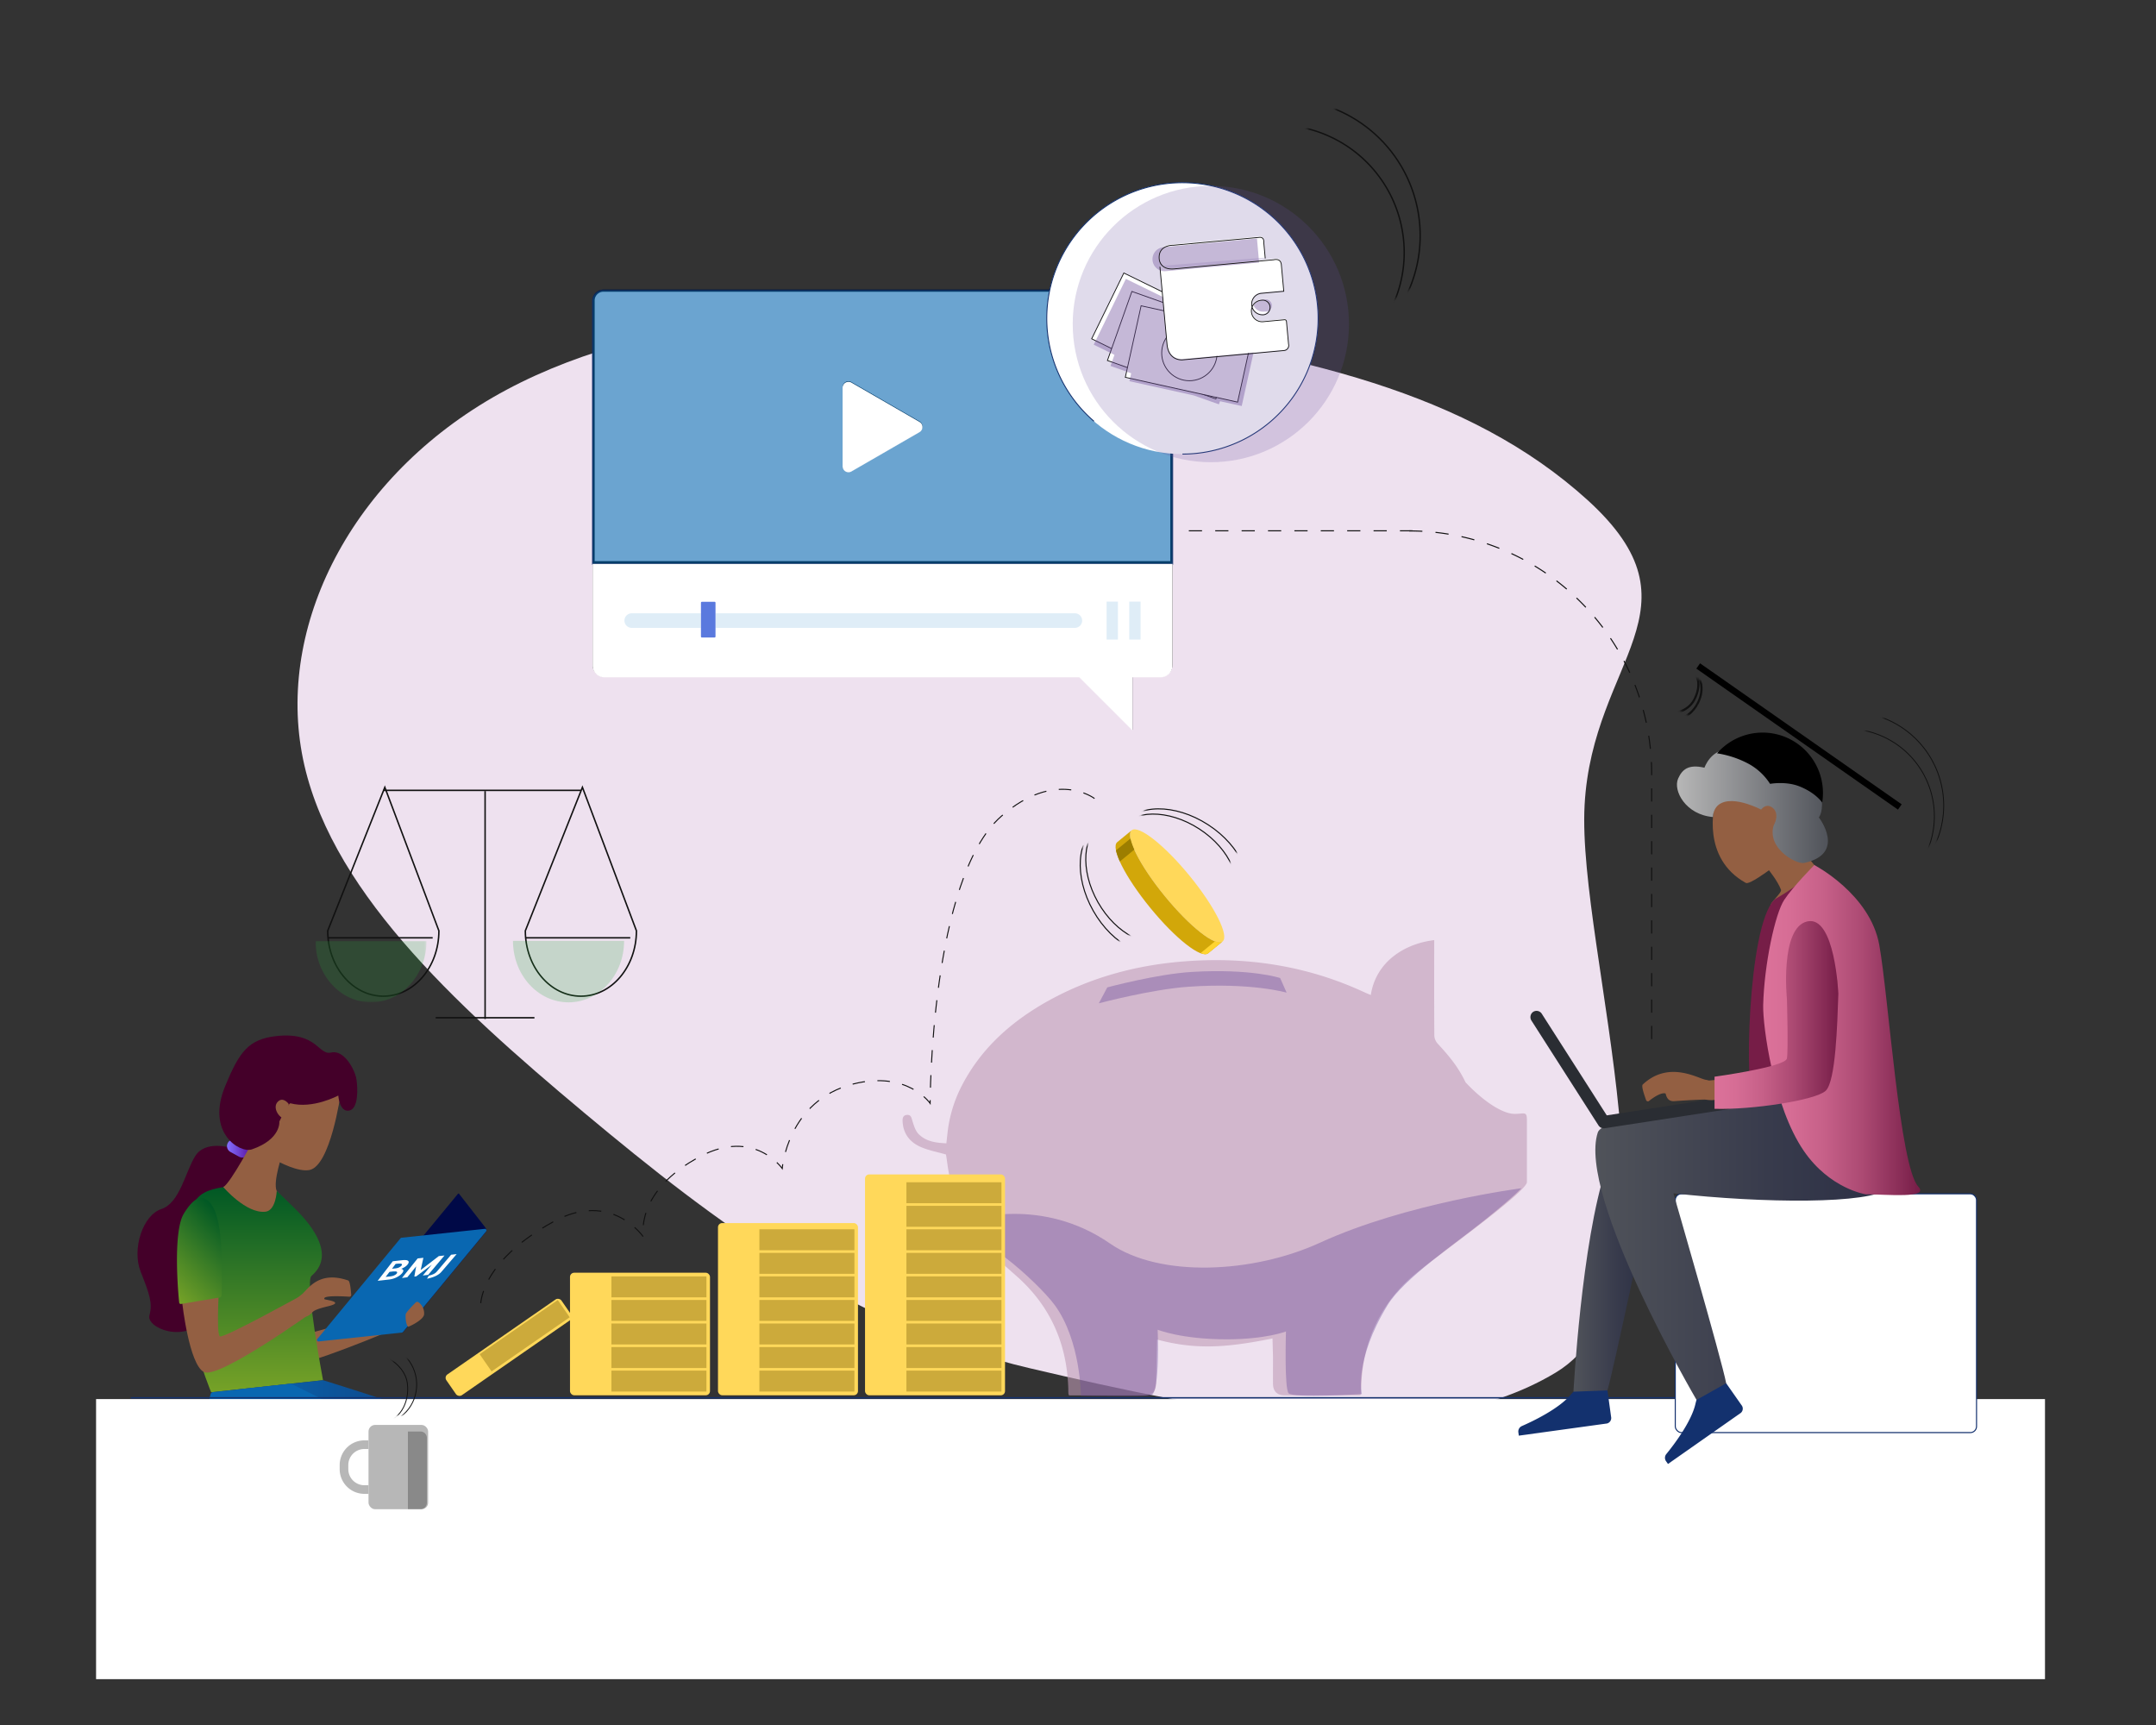 <svg xmlns="http://www.w3.org/2000/svg" xmlns:xlink="http://www.w3.org/1999/xlink" width="1000" height="800" viewBox="0 0 1000 800">
  <rect x="0" y="0" width="1000" height="800" fill="#333333" stroke="none"/>
  <defs>
    <style>
      .cls-1, .cls-17, .cls-42, .cls-59, .cls-60, .cls-62, .cls-7 {
        fill: #fff;
      }

      .cls-1, .cls-62, .cls-63, .cls-65 {
        fill-rule: evenodd;
      }

      .cls-2 {
        isolation: isolate;
      }

      .cls-3 {
        mask: url(#mask);
      }

      .cls-16, .cls-26, .cls-31, .cls-33, .cls-35, .cls-4, .cls-41, .cls-48, .cls-56, .cls-6, .cls-61, .cls-64 {
        fill: none;
      }

      .cls-31, .cls-35, .cls-4, .cls-41, .cls-48, .cls-56, .cls-59, .cls-61, .cls-64 {
        stroke: #111;
      }

      .cls-4 {
        stroke-width: 0.4px;
      }

      .cls-5 {
        fill: #eee1ef;
      }

      .cls-6 {
        stroke: #fff;
      }

      .cls-16, .cls-17, .cls-26, .cls-33, .cls-36, .cls-42, .cls-6 {
        stroke-miterlimit: 10;
      }

      .cls-26, .cls-6 {
        stroke-width: 4px;
      }

      .cls-8 {
        fill: #935f42;
      }

      .cls-9 {
        fill: #440029;
      }

      .cls-10 {
        fill: url(#New_Gradient_Swatch_5);
      }

      .cls-11 {
        fill: url(#linear-gradient);
      }

      .cls-12 {
        fill: url(#linear-gradient-2);
      }

      .cls-13 {
        fill: url(#linear-gradient-3);
      }

      .cls-14 {
        fill: #000947;
      }

      .cls-15, .cls-36 {
        fill: #0967b1;
      }

      .cls-16, .cls-17, .cls-36, .cls-42 {
        stroke: #13316e;
      }

      .cls-16 {
        stroke-width: 0.64px;
      }

      .cls-17, .cls-35 {
        stroke-width: 0.49px;
      }

      .cls-18 {
        fill: #13316e;
      }

      .cls-19 {
        fill: url(#linear-gradient-4);
      }

      .cls-20 {
        fill: url(#linear-gradient-5);
      }

      .cls-21 {
        fill: url(#linear-gradient-6);
      }

      .cls-22 {
        fill: #761d47;
      }

      .cls-23 {
        fill: #2a2d33;
      }

      .cls-24 {
        fill: url(#linear-gradient-7);
      }

      .cls-25 {
        fill: url(#linear-gradient-8);
      }

      .cls-26 {
        stroke: #b7b7b7;
      }

      .cls-27 {
        fill: #b7b7b7;
      }

      .cls-28 {
        mask: url(#mask-3);
      }

      .cls-29 {
        mask: url(#mask-4);
      }

      .cls-30 {
        mask: url(#mask-5);
      }

      .cls-32 {
        mask: url(#mask-6);
      }

      .cls-33, .cls-60 {
        stroke: #000;
      }

      .cls-33 {
        stroke-width: 3px;
      }

      .cls-34, .cls-37 {
        mix-blend-mode: multiply;
      }

      .cls-35 {
        stroke-dasharray: 6.12 6.12;
      }

      .cls-36 {
        stroke-width: 0.69px;
      }

      .cls-36, .cls-44 {
        opacity: 0.6;
      }

      .cls-37, .cls-38 {
        fill: #dfedf7;
      }

      .cls-39 {
        fill: #5a79de;
      }

      .cls-40 {
        mask: url(#mask-7);
      }

      .cls-41 {
        stroke-width: 0.64px;
      }

      .cls-42 {
        stroke-width: 0.44px;
      }

      .cls-43 {
        fill: #644f9b;
      }

      .cls-43, .cls-62, .cls-65 {
        fill-opacity: 0.2;
      }

      .cls-45 {
        fill: #bf9bb6;
      }

      .cls-46, .cls-63 {
        fill: #6f4f9b;
      }

      .cls-46, .cls-58, .cls-63 {
        opacity: 0.4;
      }

      .cls-47 {
        mask: url(#mask-9);
      }

      .cls-48 {
        stroke-width: 0.49px;
      }

      .cls-49 {
        mask: url(#mask-10);
      }

      .cls-50 {
        mask: url(#mask-11);
      }

      .cls-51 {
        mask: url(#mask-12);
      }

      .cls-52 {
        fill: #ffd85a;
      }

      .cls-53 {
        fill: #d2a709;
      }

      .cls-54 {
        fill: #ffd430;
      }

      .cls-55 {
        fill: #9c7e00;
      }

      .cls-56 {
        stroke-width: 0.47px;
        stroke-dasharray: 5.81 5.81;
      }

      .cls-57 {
        fill: #ccaa3b;
      }

      .cls-58 {
        fill: #444;
      }

      .cls-59, .cls-61 {
        stroke-width: 0.37px;
      }

      .cls-60 {
        stroke-width: 0.88px;
      }

      .cls-64 {
        stroke-width: 0.68px;
      }

      .cls-65 {
        fill: #25a73b;
      }

      .cls-66 {
        mask: url(#mask-13);
      }
    </style>
    <mask id="mask" x="801.11" y="325.72" width="121.36" height="110.55" maskUnits="userSpaceOnUse">
      <g id="mask-2">
        <path id="path-1" class="cls-1" d="M801.11,386.17l82.39-60.45,36.75,50.09q6.51-5-6.09,3.3T877.56,404q-24.1,16.94-33.77,24.78t-5.94,7.47Z"/>
      </g>
    </mask>
    <linearGradient id="New_Gradient_Swatch_5" data-name="New Gradient Swatch 5" x1="105.27" y1="532.63" x2="115.5" y2="532.63" gradientUnits="userSpaceOnUse">
      <stop offset="0" stop-color="#8571ff"/>
      <stop offset="1" stop-color="#5b18a8"/>
    </linearGradient>
    <linearGradient id="linear-gradient" x1="116.73" y1="645.69" x2="116.73" y2="550.53" gradientUnits="userSpaceOnUse">
      <stop offset="0" stop-color="#76a227"/>
      <stop offset="1" stop-color="#005825"/>
    </linearGradient>
    <linearGradient id="linear-gradient-2" x1="109.87" y1="704.55" x2="241.49" y2="704.55" gradientUnits="userSpaceOnUse">
      <stop offset="0" stop-color="#0967b1"/>
      <stop offset="1" stop-color="#13316e"/>
    </linearGradient>
    <linearGradient id="linear-gradient-3" x1="77.09" y1="598.31" x2="107.52" y2="567.88" xlink:href="#linear-gradient"/>
    <linearGradient id="linear-gradient-4" x1="777.8" y1="373.67" x2="847.86" y2="373.67" gradientUnits="userSpaceOnUse">
      <stop offset="0" stop-color="#b7b7b7"/>
      <stop offset="1" stop-color="#50535a"/>
    </linearGradient>
    <linearGradient id="linear-gradient-5" x1="-11110.27" y1="593.61" x2="-11075.08" y2="593.61" gradientTransform="translate(11840.09)" gradientUnits="userSpaceOnUse">
      <stop offset="0" stop-color="#50535a"/>
      <stop offset="0.57" stop-color="#383b4c"/>
      <stop offset="1" stop-color="#2a2e44"/>
    </linearGradient>
    <linearGradient id="linear-gradient-6" x1="739.96" y1="564.35" x2="880.8" y2="564.35" gradientTransform="matrix(1, 0, 0, 1, 0, 0)" xlink:href="#linear-gradient-5"/>
    <linearGradient id="linear-gradient-7" x1="-11022.31" y1="477.74" x2="-10949.44" y2="477.74" gradientTransform="translate(11840.09)" gradientUnits="userSpaceOnUse">
      <stop offset="0" stop-color="#dc729a"/>
      <stop offset="0.17" stop-color="#d66d95"/>
      <stop offset="0.39" stop-color="#c66088"/>
      <stop offset="0.63" stop-color="#ac4a73"/>
      <stop offset="0.89" stop-color="#872b55"/>
      <stop offset="1" stop-color="#761d47"/>
    </linearGradient>
    <linearGradient id="linear-gradient-8" x1="-11044.85" y1="470.72" x2="-10987.42" y2="470.72" gradientTransform="translate(11840.09)" gradientUnits="userSpaceOnUse">
      <stop offset="0" stop-color="#dc729a"/>
      <stop offset="0.17" stop-color="#d66d95"/>
      <stop offset="0.39" stop-color="#c66088"/>
      <stop offset="0.64" stop-color="#ab4972"/>
      <stop offset="0.9" stop-color="#852a54"/>
      <stop offset="1" stop-color="#761d47"/>
    </linearGradient>
    <mask id="mask-3" x="152.71" y="626.42" width="45.58" height="34.48" maskUnits="userSpaceOnUse">
      <g id="mask-2-4" data-name="mask-2">
        <path id="path-1-3" data-name="path-1" class="cls-1" d="M152.71,634.89l41-5.32,3.37,26q3.3-.51-2.81,0t-17.85,1.65q-11.88,1.27-16.83,2.18t-3.56,1.53Z"/>
      </g>
    </mask>
    <mask id="mask-4" x="152.71" y="623.41" width="45.58" height="37.5" maskUnits="userSpaceOnUse">
      <g id="mask-2-5" data-name="mask-2">
        <path id="path-1-4" data-name="path-1" class="cls-1" d="M152.71,634.89l41-5.32,3.37,26q3.3-.51-2.81,0t-17.85,1.65q-11.88,1.27-16.83,2.18t-3.56,1.53Z"/>
      </g>
    </mask>
    <mask id="mask-5" x="766.57" y="307.47" width="27.24" height="25.3" maskUnits="userSpaceOnUse">
      <g id="mask-2-6" data-name="mask-2">
        <path id="path-1-5" data-name="path-1" class="cls-1" d="M766.57,322.59l18.35,10.18,8.39-15.11c1,.58.52.42-1.36-.46s-4.59-2.22-8.15-4-6.09-3.25-7.52-4.17-1.87-1.44-1.32-1.53Z"/>
      </g>
    </mask>
    <mask id="mask-6" x="766.57" y="307.47" width="27.24" height="26.69" maskUnits="userSpaceOnUse">
      <g id="mask-2-7" data-name="mask-2">
        <path id="path-1-6" data-name="path-1" class="cls-1" d="M766.57,322.59l18.35,10.18,8.39-15.11c1,.58.52.42-1.36-.46s-4.59-2.22-8.15-4-6.09-3.25-7.52-4.17-1.87-1.44-1.32-1.53Z"/>
      </g>
    </mask>
    <mask id="mask-7" x="510.84" y="41.02" width="177.5" height="159.59" maskUnits="userSpaceOnUse">
      <g id="mask-2-8" data-name="mask-2">
        <path id="path-1-7" data-name="path-1" class="cls-1" d="M510.84,126.18,633.26,41,685,115.45q9.71-7.1-9,4.59t-54.3,35q-35.81,23.82-50.19,34.9t-8.93,10.68Z"/>
      </g>
    </mask>
    <mask id="mask-9" x="508.58" y="363.2" width="68.26" height="70.73" maskUnits="userSpaceOnUse">
      <g id="mask-2-10" data-name="mask-2">
        <path id="path-1-9" data-name="path-1" class="cls-1" d="M548.49,433.93l28.35-43.66-39.92-25.91q2.42-3.44-1.3,3.32t-11.25,19.56q-7.79,12.84-11.62,17.9T508.58,408Z"/>
      </g>
    </mask>
    <mask id="mask-10" x="508.58" y="363.2" width="70.4" height="70.73" maskUnits="userSpaceOnUse">
      <g id="mask-2-11" data-name="mask-2">
        <path id="path-1-10" data-name="path-1" class="cls-1" d="M548.49,433.93l28.35-43.66-39.92-25.91q2.42-3.44-1.3,3.32t-11.25,19.56q-7.79,12.84-11.62,17.9T508.58,408Z"/>
      </g>
    </mask>
    <mask id="mask-11" x="489.16" y="372.25" width="69.97" height="67.08" maskUnits="userSpaceOnUse">
      <g id="mask-2-12" data-name="mask-2">
        <path id="path-1-11" data-name="path-1" class="cls-1" d="M559.14,413.63l-45.27,25.7L490.38,398q-3.58,2.19,3.39-1.1T514,386.77q13.27-7,18.55-10.54t3.13-4Z"/>
      </g>
    </mask>
    <mask id="mask-12" x="489.16" y="372.25" width="69.97" height="70.44" maskUnits="userSpaceOnUse">
      <g id="mask-2-13" data-name="mask-2">
        <path id="path-1-12" data-name="path-1" class="cls-1" d="M559.14,413.63l-45.27,25.7L490.38,398q-3.58,2.19,3.39-1.1T514,386.77q13.27-7,18.55-10.54t3.13-4Z"/>
      </g>
    </mask>
    <mask id="mask-13" x="146.31" y="436.35" width="51.54" height="28.49" maskUnits="userSpaceOnUse">
      <g id="mask-2-14" data-name="mask-2">
        <polygon id="path-1-13" data-name="path-1" class="cls-1" points="146.31 436.35 197.84 436.35 197.84 464.85 146.31 464.85 146.31 436.35"/>
      </g>
    </mask>
  </defs>
  <g class="cls-2">
    <g id="Layer_1" data-name="Layer 1">
      <g id="Group-24">
        <g>
          <g class="cls-3">
            <path id="Oval" class="cls-4" d="M832.64,345.86a40.55,40.55,0,0,1,48,65.39"/>
          </g>
          <g class="cls-3">
            <g id="Oval-2">
              <path class="cls-4" d="M832.83,338.23a43.45,43.45,0,0,1,51.4,70.06"/>
            </g>
          </g>
        </g>
      </g>
      <path class="cls-5" d="M736.44,232c55.14,50.25,2.16,73.92-1.47,141.37S785.6,598.07,721.51,636.6s-161.61,17.16-243.63-2S332.2,567.24,271.09,516.18,151.17,410.89,140,349.19s24.86-131,95.05-168.48,174-43.44,270.93-30C602.8,164.07,681.15,181.8,736.44,232Z"/>
      <g>
        <path class="cls-6" d="M167.11,705h-1.9a9.46,9.46,0,0,1-9.45-9.46v-1.89a9.45,9.45,0,0,1,9.45-9.46h1.9"/>
        <rect class="cls-7" x="167.11" y="675.02" width="27.65" height="39.09" rx="3.05"/>
      </g>
      <g>
        <path class="cls-8" d="M158,507.28s-4.73,33.75-14.6,35.36-30.63-14.2-30.63-14.2l19.17-32.61Z"/>
        <path class="cls-8" d="M117.38,600.87s-1.16,28.59,4.6,33.69,56-16.16,56-16.16l-3.51-9.06s-40.32,12.44-42.09,11.07,5.12-27.57,5.12-27.57Z"/>
        <path class="cls-9" d="M106.85,532.26S95.29,528.75,90.64,536s-7.14,21.88-15.79,24.71-13.74,18.58-9.63,29,5.64,14.58,4.09,20.32,16.5,13.49,26.28,1.1,27.2-51.61,21.71-65.63S106.85,532.26,106.85,532.26Z"/>
        <path class="cls-10" d="M115.12,535.21h0a3.09,3.09,0,0,0-1.24-4.21l-4-2.2a3.11,3.11,0,0,0-4.21,1.24h0a3.1,3.1,0,0,0,1.24,4.21l4,2.2A3.11,3.11,0,0,0,115.12,535.21Z"/>
        <path class="cls-8" d="M117.93,528s-11,20.76-14.36,22.52c-.44.23,2.53,12.44,13,13.46,14.61,1.41,15.29-7.83,15.29-7.83s-3.38-3.52-3.53-3.86c-1.87-4.17,2.78-17.57,2.78-17.57Z"/>
        <path class="cls-11" d="M83.83,587.06c3.47-29.3,5-34.12,19.74-36.53,0,0,10.55,12.39,19.52,11.43,4.93-.53,5.27-9.66,5.27-9.66s2.18,2.09,8.06,7.81c9.39,9.16,18.87,22.4,8.06,31.6-3.27,2.78,5.35,48.38,5.35,48.38l-51.91,5.6S81.68,605.14,83.83,587.06Z"/>
        <path class="cls-12" d="M149.83,640.09s57,17.48,78.25,27.37a14.08,14.08,0,0,1,8.23,10.59c3.39,24.53,5.18,91,5.18,91l-16.42-.63-11.23-59.62-104-64.35Z"/>
        <path class="cls-8" d="M84.52,604.21s3.18,28.68,10.08,32.1,50.53-28,50.53-28l-4.56-7.94S104,620.65,102,619.78s-.07-28.6-.07-28.6Z"/>
        <path class="cls-13" d="M94.88,555.9c7,3.07,8.62,18.63,7.91,44.76a1.15,1.15,0,0,1-.85,1.07l-17.9,3a.74.74,0,0,1-.92-.63c-.6-5.2-2.83-32.57,2-41C87.26,559.54,91,554.21,94.88,555.9Z"/>
        <path class="cls-9" d="M153.61,488.13c-6,1.45-6.41-9.68-25.33-7.64-13.13,1.41-17.32,7.45-23.83,23.19-9,21.75,6.79,31.28,12.37,29.36,13.64-4.68,12.75-12.92,12.75-12.92s4.27-8.67,5.15-8.44c10.39,2.76,22.18-3.61,22.18-3.61s.54,7.78,5,7,4.07-10.41,3.41-14.62S159.66,486.67,153.61,488.13Z"/>
        <path class="cls-14" d="M186.44,618.06,174.38,601.6a.7.7,0,0,1-.63-1.14l38.58-46.7a.7.7,0,0,1,.48-.26l11.83,15.15c.81,1,1.25,2,.86,2.45l-38.58,46.7A.7.7,0,0,1,186.44,618.06Z"/>
        <path class="cls-15" d="M186.43,618l-38.62,4.12a.7.7,0,0,1-.63-1.14l38.58-46.7a.7.7,0,0,1,.48-.26l38.62-4.12a.71.71,0,0,1,.63,1.14l-38.58,46.7A.7.7,0,0,1,186.43,618Z"/>
        <path class="cls-8" d="M196.71,609.44a6.28,6.28,0,0,0-2.62-5.5,1,1,0,0,0-1.36.2c-1.45,1.39-4.48,4.63-4.55,5.35-.28,2.82.61,6,1.25,5.79C191.22,614.61,196.71,611.75,196.71,609.44Z"/>
        <path class="cls-8" d="M143.37,609.94c-5.49,3.51-9.63-5.14-3.64-9.45,2.9-2.09,7.62-11.52,21.76-6.65.93.32,1.23,4.69,1.41,6.54a.87.87,0,0,1-.83,1s-13.35-1-11.49,1.19c.17.21,9.8,1.27,1.55,3.24S145.41,608.63,143.37,609.94Z"/>
        <path class="cls-8" d="M133.86,512.67a1,1,0,0,0-.2-1c-.82-.92-2.87-2.75-4.84-.68-2.16,2.28-.26,6,1.92,7.36a1,1,0,0,0,1.46-.57Z"/>
        <path class="cls-15" d="M98.78,645.6a1.28,1.28,0,0,0-1.1.95c-1.58,6-9.81,41.61,17.11,43.43,32.64,2.21,64,9.49,70.82,11.15a1.28,1.28,0,0,1,.9,1.67l-32.09,53.52a1.29,1.29,0,0,0,.45,1.46l11.37,8.29a1.27,1.27,0,0,0,1.87-.41l51.66-56.79a1,1,0,0,0,.08-.18c.52-1.48,6.6-19.84-11.38-29.62s-68.67-35-73.19-37.21a1.2,1.2,0,0,0-.7-.12Z"/>
        <g>
          <path class="cls-7" d="M175.18,594l7-9.07,4.61-.52a7.59,7.59,0,0,1,1.57,0,1.71,1.71,0,0,1,.95.35.72.72,0,0,1,.24.69,2.06,2.06,0,0,1-.51,1,5.1,5.1,0,0,1-1.26,1.12,10.11,10.11,0,0,1-1.74.89,1.13,1.13,0,0,1,1,.64c.11.32-.06.77-.51,1.34a7.09,7.09,0,0,1-1.65,1.41,10.33,10.33,0,0,1-3.52,1.41c-.36.07-.7.13-1,.16Zm6.64-5.59,1.27-.14c.29,0,.58-.07.86-.12a3.6,3.6,0,0,0,.65-.16,4.58,4.58,0,0,0,1-.5,2.6,2.6,0,0,0,.64-.55.64.64,0,0,0,.19-.58c-.05-.17-.24-.28-.56-.32h-.58l-.39,0-.35,0-1.06.12Zm-2.95,3.78,1.82-.2c.44-.05.8-.11,1.07-.16a5,5,0,0,0,.73-.21,4.64,4.64,0,0,0,.92-.46,2.73,2.73,0,0,0,.58-.51.87.87,0,0,0,.22-.55c0-.17-.13-.3-.35-.38a1.82,1.82,0,0,0-.57-.08c-.24,0-.51,0-.83,0l-1.79.21Z"/>
          <path class="cls-7" d="M186.43,592.69l7.29-9.07,2.65-.29L195.13,589l8.4-6.46,2.64-.29-7.59,9-2.47.28,4.16-5-7.2,5.4-.89.1.85-4.73-4.11,5.06Z"/>
          <path class="cls-7" d="M198.89,591.6a9.71,9.71,0,0,0,2.3-.78,4.34,4.34,0,0,0,1.38-1.05l6.67-7.87,2.56-.29-7,8.16a6.39,6.39,0,0,1-1.24,1.13,10,10,0,0,1-1.58.91,15.29,15.29,0,0,1-1.84.7c-.65.2-1.34.38-2.07.53Z"/>
        </g>
      </g>
      <rect class="cls-7" x="44.56" y="648.85" width="903.95" height="129.89"/>
      <line class="cls-16" x1="60.67" y1="648.26" x2="833.9" y2="648.26"/>
      <g id="man">
        <rect class="cls-17" x="777.02" y="553.64" width="139.73" height="110.74" rx="2.88" transform="translate(1693.78 1218.03) rotate(180)"/>
        <path class="cls-18" d="M800.64,641.51l7.09,10.12a2.58,2.58,0,0,1-.29,3.62l-33.79,23.69-.9-1.27a2.75,2.75,0,0,1,.12-3.32c3.27-4,11.58-14.8,13.51-23.26C789.55,637.24,800.64,641.51,800.64,641.51Z"/>
        <path class="cls-8" d="M795.36,373.2s-6.55,24.67,14.41,36.28c1.63.9,10.71-5.88,10.71-5.88s4.06,5,5.58,9c.56,1.51-5.43,6.22-4.8,7.6,6.86,15.16,38.64-8.1,27.93-13.14C840,402.73,836,392.46,836,392.46S812.22,359.62,795.36,373.2Z"/>
        <path class="cls-18" d="M745.57,644.84l1.69,12.23a2.61,2.61,0,0,1-1.91,3.1l-40.89,5.64-.21-1.54a2.76,2.76,0,0,1,1.62-2.91c4.74-2.07,17.06-7.87,22.64-14.51C737.66,636,745.57,644.84,745.57,644.84Z"/>
        <path class="cls-19" d="M820.61,377.46s-14.39-8.8-22.23-5c-4,1.94-3.87,6.45-3.87,6.45-12.62-1.05-18.67-12.25-16.14-17.87,1.81-4,4.57-6.78,12.2-5,0,0,2.71-8.28,11.18-8.61s11.71,3.74,11.71,3.74,8.45-6.66,15.43-3.09c4.93,2.52,7.07,12.83,7.07,12.83s7.61,1.72,8.68,7.47c1.46,7.79-1,10.72-1,10.72s13,16.8-6.82,21.11c-3.74.81-19.34-7.67-13.24-19.75h0Z"/>
        <path class="cls-20" d="M765,557.58c-.26-.17-16.29,76.58-19.44,87.26l-15.75.58s3.71-69.25,15.14-103.58C745.06,541.53,760.62,543,765,557.58Z"/>
        <path class="cls-21" d="M877.62,501.64s8.28,40.45-1.85,49.51c-8.23,7.36-58,6.93-99.6,2.27,0,0,22.39,77.15,24.47,88.09l-13.75,7.72s-55.43-94.63-45.81-124c3-9.28,72.38-14.34,72.38-14.34l24.2-31.46Z"/>
        <path class="cls-22" d="M843,402.68s26.85,15.26,30.91,54.56c4.24,41,5.71,51.6,5.15,52.45-1.7,2.55-64.49,1.81-65.56,1.25-4.47-2.3-3.08-81,9.43-93.62C823.87,416.32,830.41,413.72,843,402.68Z"/>
        <path class="cls-23" d="M710.75,469.56a2.87,2.87,0,0,1,4.36.58l30.14,47.13,55.11-8.49a3,3,0,0,1,3.32,1.91,2.87,2.87,0,0,1-2.29,3.75l-57.11,8.81-.43,0h0a2.57,2.57,0,0,1-.62-.08l-.16,0a3.27,3.27,0,0,1-.47-.18.61.61,0,0,1-.14-.07,3,3,0,0,1-.51-.36l-.1-.1a3.62,3.62,0,0,1-.36-.42s0,0-.06-.08l-31.07-48.58A3,3,0,0,1,710.75,469.56Z"/>
        <path class="cls-24" d="M841.52,401.18s25.84,13.37,30.12,37,9.47,103,18.13,112.14c5.33,5.66-14.69,3.56-24.41,3.56,0,0-16.65-2.49-28.76-20.2-14.08-20.57-19-57.85-18.8-67.44.47-19.18,5.58-42.58,9.74-48.87S841.52,401.18,841.52,401.18Z"/>
        <path class="cls-8" d="M834.65,458.67l17.46-4.14s-.09,42.92-4.48,48.1c-8,9.4-56.7,7.3-56.7,7.3l.12-9.17c.88,2.31,40.32-7.71,42.14-9.59C835.44,488.83,834.65,458.67,834.65,458.67Z"/>
        <path class="cls-8" d="M790.93,509.93c11.08,2,8-7.55.12-9.17-3.82-.78-17.19-9-29.11,2.21-.78.74.87,5.23,1.52,7.16a.94.94,0,0,0,1.26.57s5.14-4.33,7.76-3.59c.28.08.34,3.86,4.13,3.57C786,510,790.93,509.93,790.93,509.93Z"/>
        <path class="cls-8" d="M816.09,377.85a1.28,1.28,0,0,1,0-1.27c.79-1.36,2.9-4.19,5.9-2.09,3.29,2.31,1.84,7.52-.57,9.73a1.29,1.29,0,0,1-2-.36Z"/>
        <path class="cls-25" d="M828.8,463.19s-3.3-33.11,9.52-35.88,14.35,33.56,14.35,33.56c-.5,14.27-1.21,40.6-5.88,45s-34.3,8.9-51.55,8.36V499.34s32.84-4.49,33.56-8.45S828.8,463.19,828.8,463.19Z"/>
      </g>
      <path class="cls-26" d="M170.94,690.8H169a9.46,9.46,0,0,1-9.45-9.46v-1.9A9.45,9.45,0,0,1,169,670h1.9"/>
      <rect class="cls-27" x="170.94" y="660.85" width="27.65" height="39.09" rx="3.05" transform="translate(369.52 1360.78) rotate(-180)"/>
      <g id="Group-24-2" data-name="Group-24">
        <g>
          <g class="cls-28">
            <path id="Oval-2-2" data-name="Oval" class="cls-4" d="M166.47,626.76c9-1.17,21.23,5.32,22.45,14.7s-3.78,17.87-12.77,19"/>
          </g>
          <g class="cls-29">
            <g id="Oval-2-3" data-name="Oval-2">
              <path class="cls-4" d="M173.3,623.75c9.64-1.25,18.51,5.89,19.81,15.94s-5.46,19.21-15.1,20.46"/>
            </g>
          </g>
        </g>
      </g>
      <g>
        <g id="Group-24-3" data-name="Group-24">
          <g>
            <g class="cls-30">
              <path id="Oval-3" data-name="Oval" class="cls-31" d="M771.07,329.83c4,2.23,11.59.4,14.61-5.05s2.84-11.42-1.18-13.65"/>
            </g>
            <g class="cls-32">
              <g id="Oval-2-4" data-name="Oval-2">
                <path class="cls-31" d="M773.57,332.8c4.31,2.39,10.43-.4,13.67-6.24s2.38-12.51-1.93-14.9"/>
              </g>
            </g>
          </g>
        </g>
        <line class="cls-33" x1="787.66" y1="308.85" x2="881.18" y2="374.25"/>
        <path d="M845.18,372.21a28.3,28.3,0,0,0,.35-4.44,28,28,0,0,0-49.12-18.4,45.61,45.61,0,0,1,13.82,4.44A27.4,27.4,0,0,1,821,363.53s7.15-1.33,13.45,1.1C842.18,367.63,845.18,372.21,845.18,372.21Z"/>
      </g>
      <g>
        <g>
          <path class="cls-7" d="M275.35,260.73V139.37a4.58,4.58,0,0,1,4.57-4.57H538.74a4.58,4.58,0,0,1,4.58,4.57V260.73Z"/>
          <path d="M538.74,135.3a4.08,4.08,0,0,1,4.08,4.07V260.23h-267V139.37a4.07,4.07,0,0,1,4.07-4.07H538.74m0-1H279.92a5.07,5.07,0,0,0-5.07,5.07V261.23h269V139.37a5.08,5.08,0,0,0-5.08-5.07Z"/>
        </g>
        <g>
          <path class="cls-7" d="M393.56,218.23a2.25,2.25,0,0,1-2.25-2.24V179.54a2.25,2.25,0,0,1,3.37-1.94l31.55,18.22a2.25,2.25,0,0,1,0,3.89l-31.55,18.22a2.24,2.24,0,0,1-1.12.3Z"/>
          <path d="M393.56,177.8a1.8,1.8,0,0,1,.87.23L426,196.25a1.75,1.75,0,0,1,0,3L394.43,217.5a1.81,1.81,0,0,1-.87.24,1.76,1.76,0,0,1-1.75-1.75V179.55a1.75,1.75,0,0,1,1.75-1.75m0-1a2.75,2.75,0,0,0-2.75,2.75V216a2.75,2.75,0,0,0,2.75,2.75,2.68,2.68,0,0,0,1.37-.38l31.55-18.22a2.74,2.74,0,0,0,0-4.75l-31.55-18.22a2.67,2.67,0,0,0-1.37-.37Z"/>
        </g>
        <g>
          <path class="cls-7" d="M500.77,313.31H280.3a5,5,0,0,1-4.95-4.94V261.74h268v46.63a4.94,4.94,0,0,1-4.93,4.94H524.77v24Z"/>
          <path d="M542.82,262.24v46.13a4.43,4.43,0,0,1-4.43,4.44H524.27v23.3l-23-23-.3-.3H280.3a4.45,4.45,0,0,1-4.45-4.44V262.24h267m1-1h-269v47.13a5.44,5.44,0,0,0,5.45,5.44H500.56l24.71,24.71V313.81h13.12a5.43,5.43,0,0,0,5.43-5.44V261.24Z"/>
        </g>
        <g>
          <path class="cls-7" d="M332.36,290.4v-5.76H498.55a2.88,2.88,0,0,1,0,5.76Z"/>
          <path d="M498.55,285.14a2.38,2.38,0,0,1,0,4.76H332.86v-4.76H498.55m0-1H331.86v6.76H498.55a3.38,3.38,0,0,0,0-6.76Z"/>
        </g>
        <g class="cls-34">
          <g>
            <path class="cls-7" d="M293,290.4a2.88,2.88,0,0,1,0-5.76h31.58v5.76Z"/>
            <path d="M324.11,285.14v4.76H293a2.38,2.38,0,0,1,0-4.76h31.08m1-1H293a3.38,3.38,0,0,0,0,6.76h32.08v-6.76Z"/>
          </g>
        </g>
        <g>
          <rect class="cls-7" x="524.27" y="279.22" width="4.25" height="16.6"/>
          <path d="M528,279.72v15.6h-3.26v-15.6H528m1-1h-5.26v17.6H529v-17.6Z"/>
        </g>
        <g>
          <rect class="cls-7" x="513.77" y="279.22" width="4.25" height="16.6"/>
          <path d="M517.52,279.72v15.6h-3.25v-15.6h3.25m1-1h-5.25v17.6h5.25v-17.6Z"/>
        </g>
        <g>
          <rect class="cls-7" x="325.61" y="279.32" width="5.75" height="15.54"/>
          <path d="M330.86,279.82v14.53h-4.75V279.82h4.75m.63-1h-6a.37.37,0,0,0-.37.37V295a.37.37,0,0,0,.37.37h6a.36.36,0,0,0,.37-.37V279.19a.36.36,0,0,0-.37-.37Z"/>
        </g>
      </g>
      <path class="cls-35" d="M653.6,246.23h0A112.48,112.48,0,0,1,766.08,358.71V482.83"/>
      <line class="cls-35" x1="551.41" y1="246.17" x2="655.22" y2="246.17"/>
      <g>
        <path class="cls-36" d="M274.85,139.66V261.52h269V139.66a5.07,5.07,0,0,0-5.07-5.07H279.93A5.08,5.08,0,0,0,274.85,139.66Z"/>
        <path class="cls-7" d="M426.49,195.68l-31.56-18.22a2.74,2.74,0,0,0-4.12,2.38v36.44a2.74,2.74,0,0,0,4.12,2.37l31.56-18.22A2.74,2.74,0,0,0,426.49,195.68Z"/>
        <path class="cls-7" d="M543.83,261.53v47.13a5.44,5.44,0,0,1-5.43,5.44H525.27v24.71L500.56,314.1H280.31a5.44,5.44,0,0,1-5.45-5.44V261.53Z"/>
        <path class="cls-37" d="M331.87,284.43H498.55a3.38,3.38,0,0,1,3.38,3.38h0a3.39,3.39,0,0,1-3.38,3.38H331.87Z"/>
        <g class="cls-34">
          <path class="cls-38" d="M293,284.43h32.08v6.76H293a3.38,3.38,0,0,1-3.37-3.38h0A3.37,3.37,0,0,1,293,284.43Z"/>
        </g>
        <rect class="cls-37" x="523.78" y="279.01" width="5.25" height="17.6"/>
        <rect class="cls-37" x="513.27" y="279.01" width="5.25" height="17.6"/>
        <rect class="cls-39" x="325.11" y="279.11" width="6.75" height="16.54" rx="0.37" transform="translate(656.98 574.75) rotate(-180)"/>
      </g>
      <g id="Group-24-4" data-name="Group-24">
        <g>
          <g class="cls-40">
            <path id="Oval-4" data-name="Oval" class="cls-41" d="M558.32,68.53a59.18,59.18,0,0,1,67.59,97.17"/>
          </g>
          <g class="cls-40">
            <g id="Oval-2-5" data-name="Oval-2">
              <path class="cls-41" d="M558.88,57.41A63.4,63.4,0,1,1,631.29,161.5"/>
            </g>
          </g>
        </g>
      </g>
      <g>
        <circle class="cls-7" cx="548.43" cy="147.65" r="62.94"/>
        <path class="cls-42" d="M548.43,210.59a62.93,62.93,0,1,0-41-15.2"/>
      </g>
      <circle class="cls-43" cx="561.62" cy="150.29" r="64.07"/>
      <g>
        <g>
          <g class="cls-44">
            <path id="Stroke-1" class="cls-45" d="M536.66,621.24c17.4,4.63,31.29,4,53.56-.51l.23,8.63c0,4.1-.05,8.2,0,12.29,0,3.52,1.84,5.43,5.32,5.45,11.58.06,23.16,0,34.73,0a3,3,0,0,0,.59-.18c.29-3.86.38-7.78.9-11.65a67.69,67.69,0,0,1,24.81-44.78c10.11-8.34,51.41-37.73,51.41-42.27,0-13.93,0-14.78,0-28.71,0-4.37-1.24-2.9-5.71-2.93-6.12,0-15.47-6.83-22.73-14.62h0c-3.61-7.45-7.47-12-13.08-18.11a5.92,5.92,0,0,1-1.42-3.64c-.1-13.85-.06-27.71-.06-41.56V436c-13.59,1.6-27,9.91-29.4,25.44-.92-.38-1.81-.71-2.66-1.11-27-12.6-55.41-16.85-85-14.38-21.78,1.81-42.43,7.47-61.57,18-17.09,9.44-31.3,21.9-40.4,39.42a62.68,62.68,0,0,0-6.7,22c-.17,1.53-.34,3.07-.53,4.86-4.78-.2-9.4-.81-12.83-4.24-1.49-1.5-2.22-3.89-2.88-6-.47-1.5-.61-3.07-2.58-2.93s-2.11,1.75-2,3.31c.38,5.68,3.57,9.52,8.59,11.65,3.59,1.52,7.52,2.25,11.52,3.39.6,3.65,1,7.8,2,11.82,3.22,13.41,10.1,24.85,19.82,34.61,3.36,3.37,7,6.51,10.56,9.66,16,14,23.78,31.68,24.35,52.67,0,.74,0,1.47.06,2.21a5.23,5.23,0,0,0,.28.78h34c4.82,0,6.41-1.58,6.42-6.33C536.29,633.35,536.66,621.24,536.66,621.24Z"/>
          </g>
          <path class="cls-46" d="M513.58,457.92s23.1-6.23,39.32-7.18c27.51-1.62,40.86,2.83,40.86,2.83l3,6.78s-16.38-4.76-45.51-2.73c-17.08,1.18-41.59,7.68-41.59,7.68Z"/>
          <path class="cls-46" d="M705.65,551.07s-53.2,6.81-93.39,25.25c-31.18,14.31-74.4,16.31-97.37.41-31.66-21.92-64.51-11.1-64.51-11.1s4.55,8.93,16.18,17.8c8.5,6.47,18.63,16.33,22.66,21.84,12.13,16.59,12.13,42.08,12.13,42.08s31.34.61,32.77-.25c4-2.43,2.83-30.42,2.83-30.42s10.93,4.45,32,4.45c18.21,0,27.51-3.64,27.51-3.64s-.81,26.21,1.21,28.64,34,.41,34,.41-3.86-15.38,11.92-41.27c7.54-12.38,31.54-28.56,45.3-39.64C703.41,553.9,705.65,551.07,705.65,551.07Z"/>
        </g>
        <g id="Group-24-5" data-name="Group-24">
          <g>
            <g class="cls-47">
              <path id="Oval-5" data-name="Oval" class="cls-48" d="M571.06,418.66c6.21-9.56-.42-24.89-14.81-34.23s-31.09-9.16-37.3.4"/>
            </g>
            <g class="cls-49">
              <g id="Oval-2-6" data-name="Oval-2">
                <path class="cls-48" d="M576.23,419.18c6.66-10.25-.44-26.67-15.86-36.68s-33.31-9.81-40,.44"/>
              </g>
            </g>
          </g>
        </g>
        <g id="Group-24-6" data-name="Group-24">
          <g>
            <g class="cls-50">
              <path id="Oval-6" data-name="Oval" class="cls-48" d="M542.55,435.25c-9.91,5.63-24.82-1.9-33.29-16.82s-7.3-31.58,2.62-37.21"/>
            </g>
            <g class="cls-51">
              <g id="Oval-2-7" data-name="Oval-2">
                <path class="cls-48" d="M542.77,440.44c-10.63,6-26.61-2-35.68-18s-7.82-33.83,2.81-39.87"/>
              </g>
            </g>
          </g>
        </g>
        <g>
          <path class="cls-52" d="M524.9,385.06c-3.19,2.62,3.69,16.27,15.32,30.5s23.65,23.68,26.84,21.07-3.67-16.24-15.33-30.49S528.08,382.48,524.9,385.06Z"/>
          <path class="cls-53" d="M540.22,415.56c11.63,14.23,23.63,23.67,26.82,21.08h0l-6.68,5.48h0c-3.2,2.59-15.2-6.84-26.84-21.09S515,393.17,518.21,390.55h0l6.68-5.47h0C521.73,387.71,528.59,401.35,540.22,415.56Z"/>
          <path class="cls-54" d="M556.88,442l6.7-5.48c1.53.58,2.75.66,3.46.09h0l-6.68,5.48h0C559.63,442.71,558.41,442.6,556.88,442Z"/>
          <path class="cls-55" d="M519.43,399.51a26.89,26.89,0,0,1-1.81-5.13l6.69-5.47a27.92,27.92,0,0,0,1.82,5.12Z"/>
        </g>
        <path class="cls-56" d="M507.67,370.33s-18-13.83-43.25,8.22c-33,28.9-33,133.15-33,133.15s-10.54-15.31-35.6-9c-30.72,7.76-33,39.23-33,39.23s-13-18.76-37.87-5.69c-30.91,16.24-26.51,37.45-26.51,37.45s-14.8-21.88-41.62-7.18c-35.06,19.21-33.88,39.14-33.88,39.14"/>
        <rect class="cls-52" x="264.38" y="590.25" width="64.93" height="56.83" rx="1.94"/>
        <rect class="cls-52" x="203.49" y="618.97" width="64.93" height="11.73" rx="1.94" transform="translate(-313.88 245.66) rotate(-34.72)"/>
        <rect class="cls-57" x="283.58" y="591.96" width="44.08" height="9.71"/>
        <rect class="cls-57" x="221.32" y="614.59" width="44.08" height="9.71" transform="translate(-309.49 248.93) rotate(-34.72)"/>
        <rect class="cls-57" x="283.58" y="602.88" width="44.08" height="9.71"/>
        <rect class="cls-57" x="283.58" y="613.8" width="44.08" height="9.71"/>
        <rect class="cls-57" x="283.58" y="624.73" width="44.08" height="9.71"/>
        <rect class="cls-57" x="283.58" y="635.65" width="44.08" height="9.71"/>
        <rect class="cls-52" x="333.02" y="567.22" width="64.93" height="79.86" rx="1.94"/>
        <rect class="cls-57" x="352.22" y="591.96" width="44.08" height="9.71"/>
        <rect class="cls-57" x="352.22" y="602.88" width="44.08" height="9.71"/>
        <rect class="cls-57" x="352.22" y="570.11" width="44.08" height="9.71"/>
        <rect class="cls-57" x="352.22" y="581.04" width="44.08" height="9.71"/>
        <rect class="cls-57" x="352.22" y="613.8" width="44.08" height="9.71"/>
        <rect class="cls-57" x="352.22" y="624.73" width="44.08" height="9.71"/>
        <rect class="cls-57" x="352.22" y="635.65" width="44.08" height="9.71"/>
        <rect class="cls-52" x="401.22" y="544.66" width="64.93" height="102.43" rx="1.94"/>
        <rect class="cls-57" x="420.42" y="591.96" width="44.08" height="9.71"/>
        <rect class="cls-57" x="420.42" y="602.88" width="44.08" height="9.71"/>
        <rect class="cls-57" x="420.42" y="570.11" width="44.08" height="9.71"/>
        <rect class="cls-57" x="420.42" y="581.04" width="44.08" height="9.71"/>
        <rect class="cls-57" x="420.42" y="548.3" width="44.08" height="9.71"/>
        <rect class="cls-57" x="420.42" y="559.23" width="44.08" height="9.71"/>
        <rect class="cls-57" x="420.42" y="613.8" width="44.08" height="9.71"/>
        <rect class="cls-57" x="420.42" y="624.73" width="44.08" height="9.71"/>
        <rect class="cls-57" x="420.42" y="635.65" width="44.08" height="9.71"/>
      </g>
      <path class="cls-58" d="M194.94,663.89H189.2v36h5.74a2.94,2.94,0,0,0,3.05-2.81V666.71A2.94,2.94,0,0,0,194.94,663.89Z"/>
      <rect class="cls-59" x="520.74" y="126.88" width="33.97" height="53.34" transform="translate(163.59 569.18) rotate(-63.94)"/>
      <circle class="cls-60" cx="537.73" cy="153.55" r="12.85"/>
      <rect class="cls-59" x="527.47" y="133.4" width="33.97" height="53.34" transform="translate(211.83 619.87) rotate(-70.5)"/>
      <circle class="cls-60" cx="544.46" cy="160.07" r="12.85"/>
      <rect class="cls-59" x="534.69" y="137.49" width="33.97" height="53.34" transform="translate(272.33 667.41) rotate(-77.54)"/>
      <circle class="cls-61" cx="551.67" cy="163.72" r="12.85"/>
      <polygon class="cls-46" points="507.29 159.85 516.91 164.56 515.08 169.72 524.67 173.11 523.86 176.79 553.68 183.38 565.36 187.52 565.87 186.08 575.94 188.3 583.27 155.13 568.14 151.79 522.21 129.33 507.29 159.85"/>
      <g>
        <path id="Stroke-1-2" data-name="Stroke-1" class="cls-62" d="M581.5,141.28a5.07,5.07,0,0,1,4.21-2.74l.63-.06a2.85,2.85,0,1,1,.51,5.59l-.31,0a4.86,4.86,0,0,1-5-2.63Z"/>
        <path id="Rectangle" class="cls-62" d="M539.67,114.2l43.34-4h0l1,11.19-43.33,4a5.62,5.62,0,0,1-1-11.19Z"/>
        <path class="cls-7" d="M538,123.34l3.29,35.91c.74,8,7.23,7.27,7.23,7.27l46.88-4.3a2.4,2.4,0,0,0,2.26-3l-.93-10.1c0-1.29-.85-1.21-.85-1.21l-3.85.35-6.36.58a5,5,0,0,1-.91-9.94l.59-.05a3.39,3.39,0,0,1,.62,6.73l-.29,0a5,5,0,0,1-.92-9.94l.89-.08,9.76-.9-1.13-12.35c-.29-3.2-3.49-2.26-3.49-2.26l-46.14,4.23c-6.8.62-7-4.54-7-4.54-.62-6.73,6.57-6.42,6.57-6.42l39.92-3.66c2.37-.22,2,2.4,2,2.4l.68,7.38"/>
      </g>
      <g>
        <path id="Stroke-1-3" data-name="Stroke-1" class="cls-63" d="M581.49,141.65a5.07,5.07,0,0,1,4.2-2.74l.64,0a2.85,2.85,0,1,1,.51,5.59l-.32,0a4.86,4.86,0,0,1-5-2.63Z"/>
        <path id="Rectangle-2" data-name="Rectangle" class="cls-63" d="M539.66,114.58l43.34-4h0l1,11.18-43.33,4a5.61,5.61,0,1,1-1-11.18Z"/>
        <path class="cls-61" d="M538,123.71l3.29,35.92c.73,8,7.23,7.26,7.23,7.26l46.87-4.3a2.39,2.39,0,0,0,2.27-3l-.93-10.1c0-1.3-.85-1.22-.85-1.22l-3.85.35-6.36.59a5,5,0,0,1-.91-9.95l.59-.05A3.39,3.39,0,0,1,586,146l-.3,0a5,5,0,0,1-.91-9.94l.89-.08,9.76-.89-1.13-12.35c-.3-3.21-3.49-2.27-3.49-2.27l-46.14,4.23c-6.8.62-7-4.54-7-4.54-.62-6.73,6.56-6.42,6.56-6.42l39.93-3.66c2.37-.21,2,2.41,2,2.41l.68,7.37"/>
      </g>
      <g id="Group-25">
        <g id="Group-20">
          <path id="Stroke-12" class="cls-64" d="M243.66,434.93h48.67"/>
          <path id="Stroke-14" class="cls-64" d="M177.8,366.54h91.62"/>
          <path id="Stroke-16" class="cls-64" d="M202.08,472h45.81"/>
          <path id="Stroke-18" class="cls-64" d="M225,366.87v105.7"/>
          <path id="Stroke-1-4" data-name="Stroke-1" class="cls-64" d="M203.57,431.67C203.57,448.42,192,462,177.8,462S152,448.42,152,431.67l26.49-66.55Z"/>
          <path id="Stroke-3" class="cls-64" d="M152,434.93h48.68"/>
          <path id="Stroke-5" class="cls-64" d="M295.19,431.67c0,16.75-11.53,30.33-25.76,30.33s-25.77-13.58-25.77-30.33l26.48-66.55Z"/>
          <path id="Fill-7" class="cls-65" d="M289.47,436.35c0,15.74-11.54,28.5-25.77,28.5s-25.77-12.76-25.77-28.5Z"/>
          <g id="Group-11">
            <g class="cls-66">
              <path id="Fill-9" class="cls-65" d="M197.84,436.35c0,15.74-11.53,28.5-25.76,28.5s-25.77-12.76-25.77-28.5Z"/>
            </g>
          </g>
        </g>
      </g>
    </g>
  </g>
</svg>
